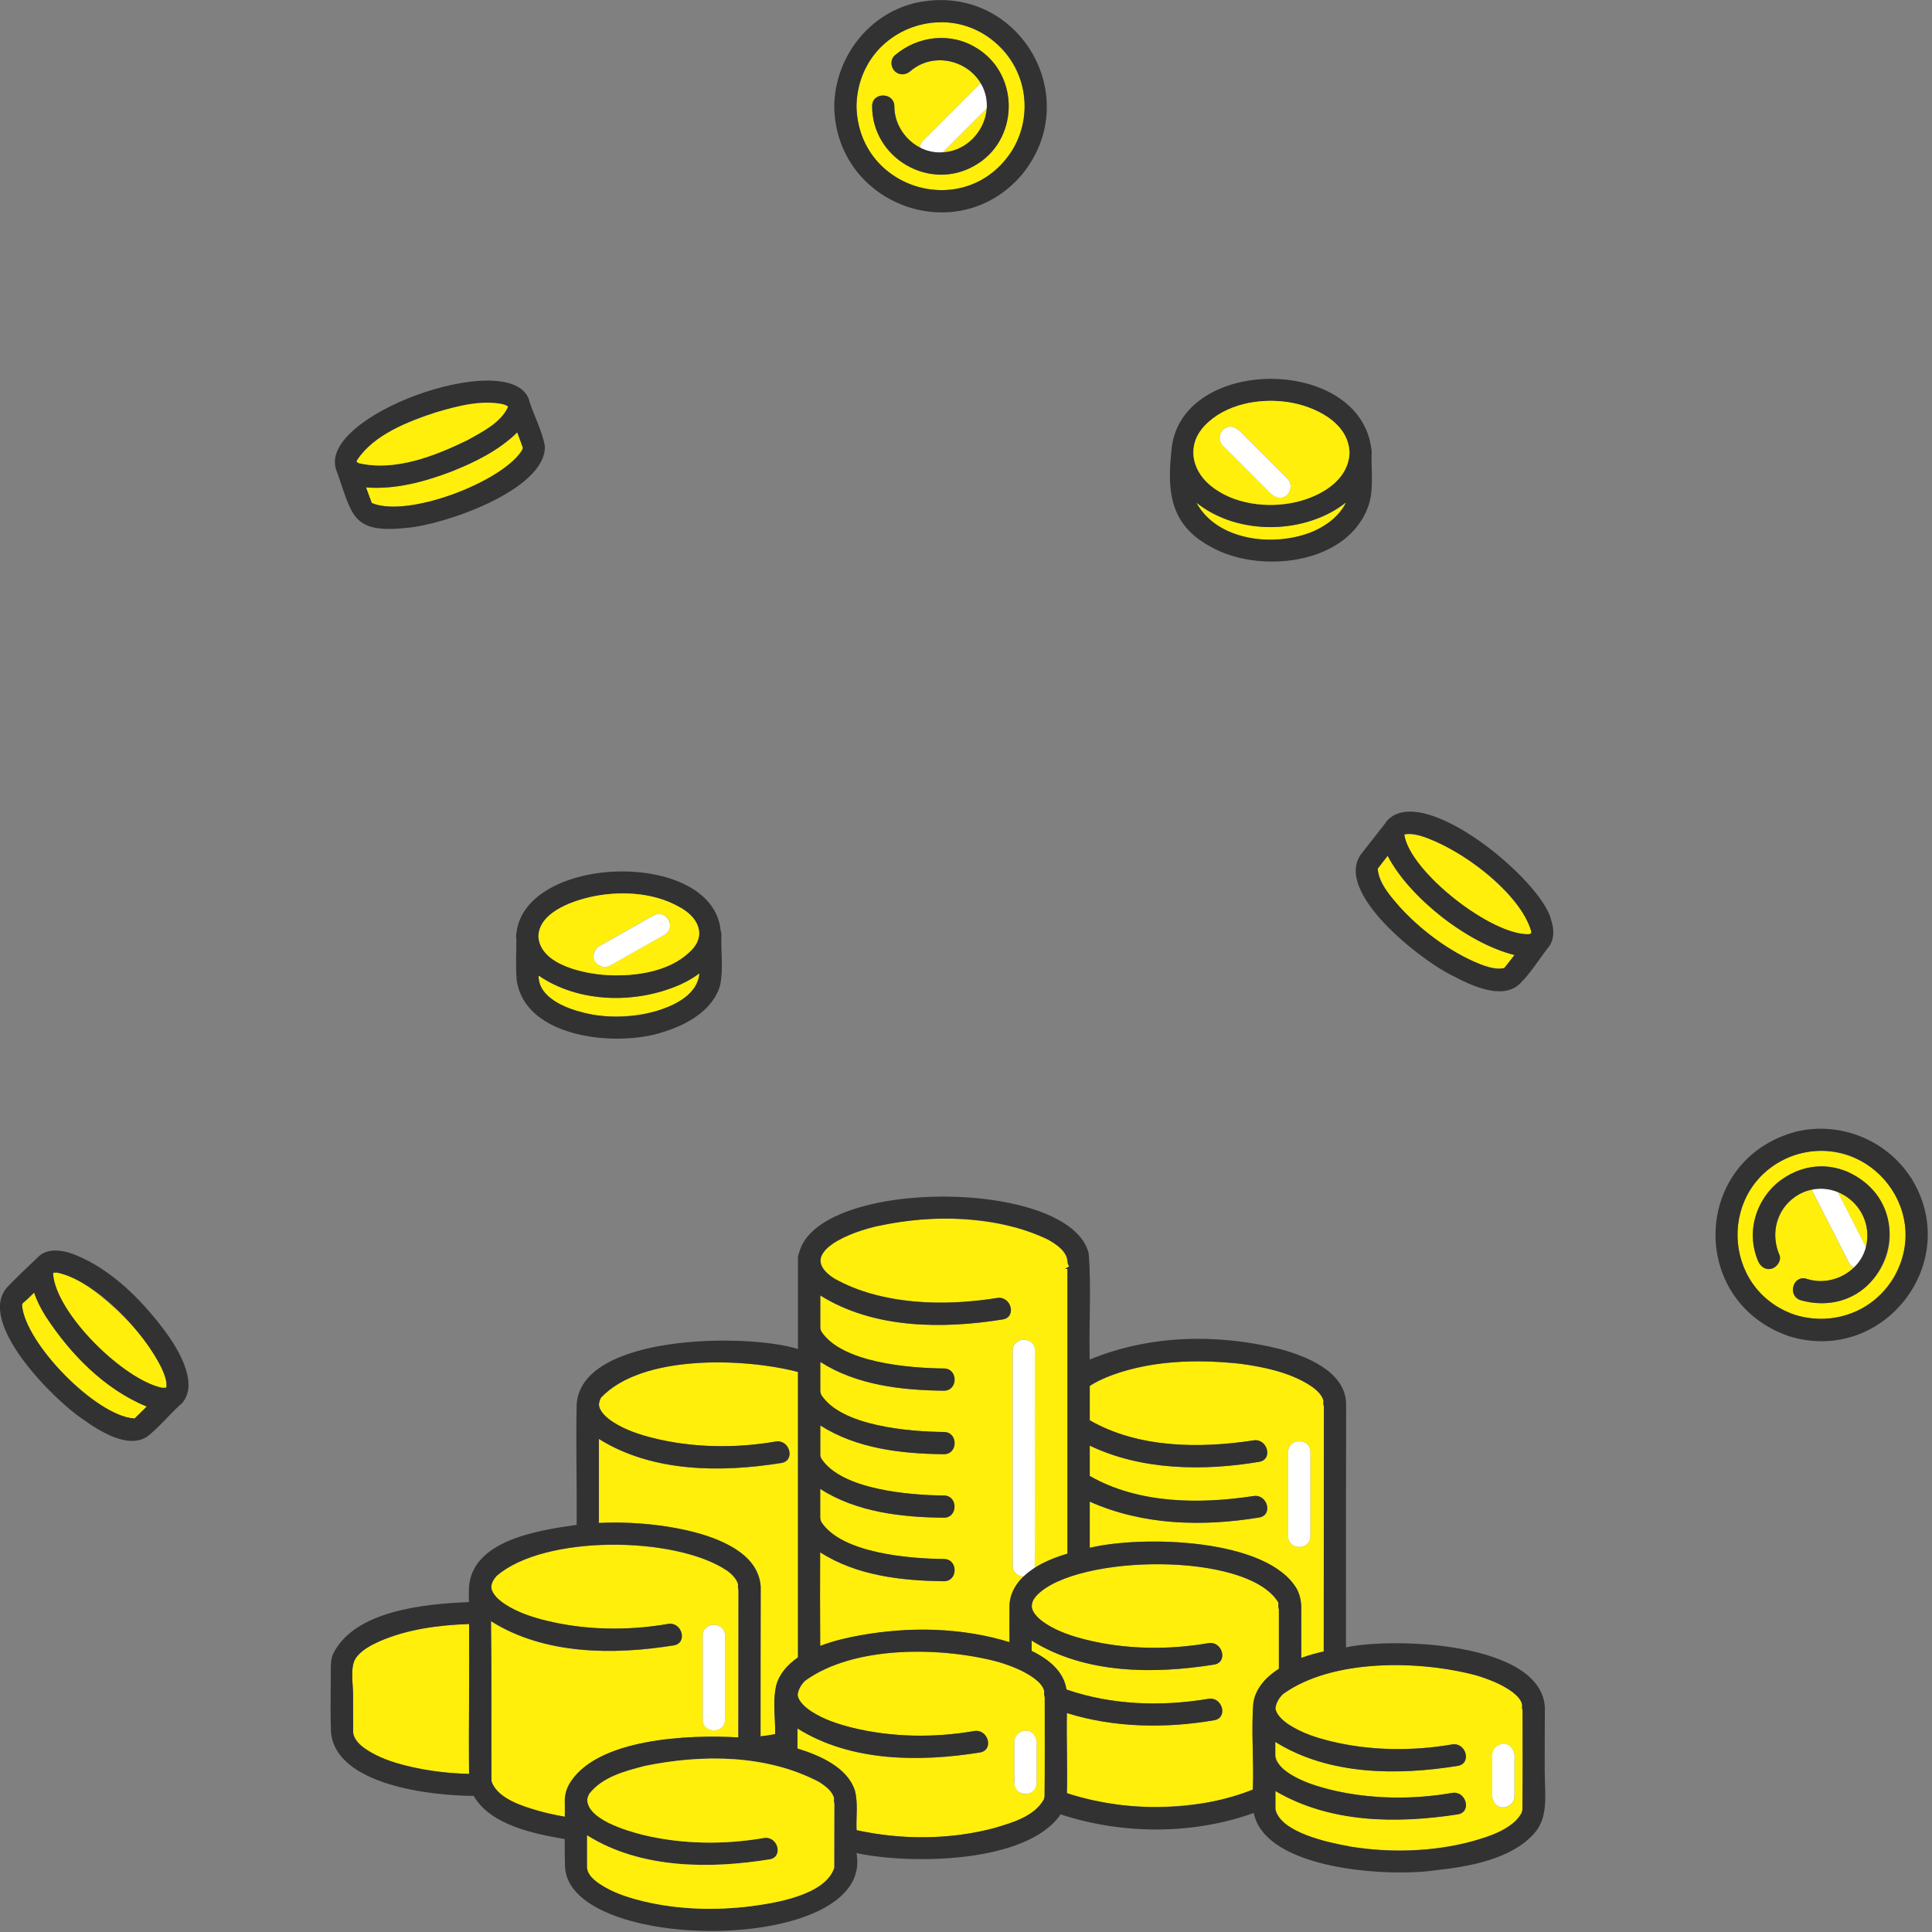 <svg width="261" height="261" viewBox="0 0 261 261" fill="none" xmlns="http://www.w3.org/2000/svg">
<rect x="0" y="0" width="261" height="261" fill="#808080" stroke="none"/>
<g clip-path="url(#clip0_18_6253)">
<path d="M178.03 70.029C172.72 72.039 166.08 71.509 161.62 67.899C165.13 74.609 178.35 74.609 181.84 67.869C180.73 68.779 179.43 69.499 178.03 70.039V70.029Z" fill="#FFEF0A"/>
<path d="M185.29 61.67C185.29 61.59 185.29 61.51 185.29 61.43C185.29 61.35 185.31 61.28 185.31 61.19C185.31 61.06 185.31 60.94 185.28 60.82C183.9 47.85 158.96 47.98 158.23 61.15C157.52 67.66 158.67 71.83 165.05 74.59C171.47 77.26 181.87 75.95 184.75 68.66C185.6 66.5 185.28 63.93 185.28 61.66L185.29 61.67ZM177.37 71.8C172.28 73.92 164.47 73.18 161.62 67.9C167.2 72.36 176.22 72.28 181.84 67.87C181.02 69.69 179.17 71.03 177.37 71.8ZM173.99 54.33C177.53 54.86 182.21 57.04 182.31 61.19C182.16 64.94 178.36 67.07 175.09 67.83C171.25 68.72 166.52 68.14 163.43 65.52C160.89 63.37 160.35 60.03 162.73 57.52C165.51 54.59 170.13 53.76 173.98 54.33H173.99Z" fill="#323232"/>
<path d="M163.43 65.51C166.52 68.13 171.24 68.71 175.09 67.82C178.36 67.06 182.16 64.94 182.31 61.18C182.22 57.03 177.53 54.85 173.99 54.32C170.14 53.74 165.52 54.58 162.74 57.51C160.36 60.02 160.9 63.36 163.44 65.51H163.43ZM165.2 58.07C166.28 57.03 167.38 58.02 168.14 58.89C170.07 60.82 171.99 62.74 173.92 64.67C174.51 65.26 174.47 66.19 173.92 66.79C172.84 67.83 171.74 66.84 170.98 65.97C169.05 64.04 167.13 62.12 165.2 60.19C164.61 59.6 164.65 58.67 165.2 58.07Z" fill="#FFEF0A"/>
<path d="M170.98 65.98C171.74 66.85 172.84 67.84 173.92 66.8C174.47 66.2 174.51 65.27 173.92 64.68C171.99 62.75 170.07 60.83 168.14 58.9C167.38 58.03 166.28 57.04 165.2 58.08C164.65 58.68 164.61 59.61 165.2 60.2L170.98 65.98Z" fill="white"/>
<path d="M50.23 67.949C50.24 67.949 50.251 67.949 50.261 67.969C50.24 67.959 50.24 67.949 50.23 67.949Z" fill="#FFEF0A"/>
<path d="M69.65 58.629C67.15 60.979 64.03 62.499 60.87 63.739C57.24 65.099 53.35 66.149 49.45 65.839C49.7 66.549 49.96 67.249 50.23 67.949C55 69.989 67.53 65.229 70.41 60.999C70.74 60.419 70.67 60.569 70.43 59.919C70.25 59.409 70.06 58.899 69.87 58.399C69.79 58.479 69.72 58.549 69.64 58.629H69.65Z" fill="#FFEF0A"/>
<path d="M73.61 60.26C73.23 58.169 72.15 56.209 71.5 54.169C71.48 53.98 71.4 53.779 71.31 53.63C68.11 47.179 42.93 56.16 45.41 63.45C47.6 69.4 47.34 72.12 54.82 71.32C59.76 70.99 73.79 66.219 73.61 60.26ZM70.43 59.929C70.66 60.58 70.74 60.429 70.41 61.01C67.54 65.219 55.02 69.999 50.23 67.96C49.96 67.26 49.7 66.559 49.45 65.85C53.4 66.159 57.35 65.09 61.01 63.69C64.21 62.419 67.38 60.849 69.88 58.41C70.07 58.919 70.25 59.429 70.44 59.929H70.43ZM50.23 67.96C50.23 67.96 50.23 67.96 50.26 67.98C50.25 67.98 50.24 67.969 50.23 67.96ZM65.63 54.429C66.55 54.429 67.92 54.37 68.63 54.969C67.64 57.13 65.17 58.33 63.18 59.45C58.79 61.59 53.42 63.719 48.49 62.58C48.45 62.569 48.03 62.289 48.25 62.469C48.17 62.4 48.13 62.469 48.27 62.15C51.33 57.539 60.28 54.739 65.63 54.429Z" fill="#323232"/>
<path d="M48.27 62.139C48.13 62.459 48.17 62.399 48.25 62.459C48.04 62.279 48.45 62.559 48.49 62.569C53.42 63.709 58.79 61.579 63.18 59.439C65.17 58.319 67.63 57.119 68.63 54.959C68.51 54.789 68.34 54.739 67.96 54.619C64.95 53.989 61.8 54.849 58.91 55.709C55.13 56.979 50.56 58.659 48.27 62.129V62.139Z" fill="#FFEF0A"/>
<path d="M18.57 191.27C18.991 190.86 19.41 190.44 19.831 190.03C14.111 187.66 9.56 182.99 6.21 177.88C5.57 176.86 4.99 175.77 4.62 174.63C4.11 175.13 3.6 175.64 3.05 176.08C3.05 176.1 3.03 176.11 3.02 176.13C3.15 175.91 2.98 176.34 2.98 176.28C3.33 181.43 12.97 191.28 18.101 191.63C18.401 191.58 18.171 191.65 18.34 191.54C18.11 191.7 18.53 191.33 18.581 191.28L18.57 191.27Z" fill="#FFEF0A"/>
<path d="M7.2 171.96C7.21 171.96 7.23 171.93 7.25 171.92H7.23C7.23 171.92 7.23 171.94 7.21 171.95L7.2 171.96Z" fill="#FFEF0A"/>
<path d="M13.31 174.839C11.65 173.589 9.81 172.279 7.72 171.939C7.59 171.939 7.48 171.939 7.35 171.939C7.27 171.939 7.21 171.989 7.19 172.009C7.19 172.049 7.18 172.109 7.17 172.149C7.61 177.519 16.69 186.419 21.88 187.499C21.82 187.499 22.13 187.499 22.29 187.509C22.34 187.509 22.4 187.489 22.46 187.469C22.27 187.509 22.42 187.469 22.46 187.469C22.46 187.469 22.46 187.469 22.47 187.469C22.48 187.429 22.49 187.389 22.5 187.359C22.56 186.569 22.25 185.769 21.87 184.889C19.92 180.909 16.76 177.599 13.33 174.859L13.31 174.839Z" fill="#FFEF0A"/>
<path d="M22.47 187.459V187.449L22.46 187.459H22.47Z" fill="#FFEF0A"/>
<path d="M7.19 171.979C7.19 171.979 7.19 171.959 7.19 171.949C7.16 171.989 7.13 172.019 7.19 171.979Z" fill="#FFEF0A"/>
<path d="M7.25 171.93C7.25 171.93 7.28 171.91 7.3 171.88C7.27 171.91 7.25 171.92 7.23 171.92C7.23 171.92 7.24 171.92 7.25 171.92V171.93Z" fill="#FFEF0A"/>
<path d="M7.22 171.919C7.22 171.919 7.2 171.909 7.2 171.919C7.2 171.919 7.2 171.929 7.2 171.939C7.2 171.939 7.21 171.919 7.22 171.919Z" fill="#FFEF0A"/>
<path d="M25.15 185.1C24.49 183 23.26 181.09 21.94 179.36C18.92 175.4 14.95 171.48 10.27 169.57C8.64 168.88 6.32 168.45 5.01 169.95C3.64 171.25 2.24 172.56 0.94 173.93C-3.2 178.69 7.34 189.2 11.24 191.76C13.38 193.29 17.3 195.84 19.94 194.04C21.52 192.78 22.82 191.17 24.31 189.81C24.39 189.75 24.48 189.68 24.56 189.59C24.68 189.49 24.76 189.37 24.83 189.24C25.68 188.04 25.57 186.47 25.14 185.1H25.15ZM18.33 191.53C18.17 191.64 18.39 191.57 18.09 191.62C12.97 191.27 3.32 181.44 2.97 176.27C2.97 176.33 3.14 175.9 3.01 176.12C3.02 176.1 3.03 176.08 3.04 176.07C3.59 175.63 4.1 175.12 4.61 174.62C4.99 175.76 5.56 176.85 6.2 177.87C9.56 182.98 14.1 187.65 19.82 190.02C19.4 190.43 18.98 190.85 18.56 191.26C18.51 191.31 18.09 191.68 18.32 191.52L18.33 191.53ZM7.22 171.92C7.23 171.92 7.25 171.92 7.29 171.88C7.27 171.9 7.26 171.91 7.24 171.93H7.22C7.22 171.93 7.23 171.93 7.24 171.93C7.22 171.95 7.2 171.96 7.19 171.97C7.19 171.97 7.19 171.97 7.19 171.99C7.19 171.98 7.19 171.98 7.19 171.97C7.14 172.01 7.16 171.97 7.19 171.94C7.19 171.88 7.2 171.85 7.19 171.92C7.19 171.91 7.19 171.92 7.21 171.92H7.22ZM21.86 184.87C22.25 185.76 22.55 186.55 22.49 187.34C22.49 187.37 22.48 187.41 22.46 187.45C22.46 187.45 22.46 187.45 22.46 187.44C22.4 187.46 22.34 187.48 22.29 187.48C22.13 187.48 21.82 187.46 21.88 187.47C16.71 186.4 7.61 177.5 7.17 172.12C7.17 172.12 7.18 172.03 7.19 171.98C7.21 171.97 7.28 171.92 7.35 171.91C7.48 171.91 7.6 171.91 7.72 171.91C13.15 173.14 19.44 179.94 21.85 184.84L21.86 184.87Z" fill="#323232"/>
<path d="M7.2 171.94C7.2 171.95 7.2 171.96 7.2 171.97C7.2 171.97 7.22 171.94 7.23 171.93C7.23 171.93 7.22 171.94 7.21 171.95C7.21 171.95 7.21 171.94 7.21 171.93V171.95L7.2 171.94Z" fill="#323232"/>
<path d="M204.271 128.939C200.391 127.909 196.98 125.599 193.9 123.089C191.36 120.989 188.971 118.569 187.461 115.609C186.971 116.229 186.491 116.849 186.021 117.479C186.091 117.379 186.14 117.399 186.12 117.369C186.57 122.259 197.871 130.909 202.751 130.849C202.911 130.839 203.131 130.809 203.221 130.759C203.681 130.219 204.14 129.579 204.59 129.009C204.48 128.989 204.371 128.959 204.271 128.939Z" fill="#FFEF0A"/>
<path d="M189.74 112.719C189.74 112.719 189.73 112.729 189.72 112.739C189.72 112.759 189.72 112.779 189.71 112.809C190.52 117.799 201.43 126.349 206.53 126.209C206.65 126.199 206.77 126.109 206.86 126.079C206.86 126.079 206.86 126.069 206.86 126.059C206.86 126.049 206.86 126.059 206.86 126.029C206.86 125.959 206.83 125.669 206.88 125.909C205.92 120.949 194.75 112.139 189.74 112.729V112.719Z" fill="#FFEF0A"/>
<path d="M206.82 126.189C206.82 126.189 206.84 126.169 206.85 126.159C206.84 126.179 206.83 126.189 206.82 126.199V126.189Z" fill="#FFEF0A"/>
<path d="M209.521 124.18C208.161 118.86 192.351 105.67 187.441 110.81C187.321 110.92 187.221 111.05 187.131 111.23C186.051 112.61 184.961 113.99 183.881 115.38C180.101 120.53 192.021 129.79 196.191 131.79C198.491 133.01 202.881 135.18 205.251 132.96C206.691 131.59 207.831 129.72 209.041 128.15C210.031 127.07 209.991 125.51 209.511 124.18H209.521ZM203.341 130.63C203.221 130.77 203.321 130.72 203.221 130.77C201.841 131.13 200.241 130.4 199.001 129.85C195.271 128.15 191.851 125.53 189.091 122.51C187.861 121.08 186.201 119.32 186.121 117.38C186.141 117.41 186.091 117.39 186.021 117.49C186.491 116.86 186.981 116.24 187.461 115.62C190.631 121.49 198.141 127.33 204.601 129.02C204.181 129.55 203.771 130.1 203.341 130.63ZM191.951 112.92C197.261 114.63 205.291 120.38 206.891 125.91C206.841 125.67 206.881 125.97 206.871 126.03C206.871 126.05 206.871 126.04 206.871 126.06C206.871 126.06 206.871 126.07 206.871 126.08C206.781 126.12 206.661 126.2 206.541 126.21C201.461 126.36 190.531 117.81 189.721 112.81C189.721 112.78 189.721 112.76 189.731 112.74C189.731 112.74 189.741 112.73 189.751 112.72C190.481 112.5 191.241 112.73 191.951 112.91V112.92ZM206.851 126.17C206.851 126.17 206.831 126.18 206.821 126.2C206.821 126.2 206.841 126.18 206.851 126.16V126.17Z" fill="#323232"/>
<path d="M123.15 3.669C118.67 5.269 115.77 9.649 115.7 14.349C115.92 25.789 130.65 29.989 136.76 20.269C142.27 11.039 133.27 0.109 123.14 3.669H123.15ZM131.62 22.399C125.53 25.879 117.81 21.339 117.82 14.349C117.79 12.419 120.79 12.419 120.82 14.349C120.85 16.699 122.16 18.849 124.25 19.919C124.33 19.089 125.14 18.629 125.64 18.049C127.92 15.769 130.19 13.499 132.47 11.219C130.6 8.079 126.02 6.999 122.98 9.609C121.51 10.939 119.5 8.909 120.86 7.489C123.95 4.839 128.45 4.289 131.95 6.509C137.84 10.129 137.66 19.049 131.6 22.399H131.62Z" fill="#FFEF0A"/>
<path d="M133.3 14.64C131.32 16.62 129.34 18.6 127.36 20.58C130.43 20.39 133.12 17.86 133.3 14.64Z" fill="#FFEF0A"/>
<path d="M124.28 0.26C117.57 1.52 112.79 7.62 112.7 14.35C112.88 27.72 129.43 33.789 138.09 23.549C146.62 13.05 137.58 -2.17 124.28 0.27V0.26ZM136.77 20.27C130.66 29.989 115.93 25.779 115.71 14.35C115.85 3.67 129 -1.01 135.87 7.15C138.91 10.829 139.24 16.209 136.77 20.27Z" fill="#323232"/>
<path d="M127.361 20.58C129.341 18.6 131.321 16.62 133.301 14.64C133.381 13.46 133.061 12.18 132.481 11.22C130.201 13.5 127.931 15.77 125.651 18.05C125.141 18.63 124.341 19.08 124.261 19.92C125.221 20.46 126.361 20.64 127.371 20.58H127.361Z" fill="white"/>
<path d="M131.961 6.51C128.461 4.29 123.951 4.84 120.871 7.49C120.261 8.02 120.331 9.07 120.871 9.61C121.481 10.22 122.371 10.14 122.991 9.61C126.031 7 130.611 8.08 132.481 11.22C134.901 15.11 131.791 20.42 127.361 20.58C123.931 20.87 120.781 17.79 120.821 14.35C120.791 12.42 117.791 12.42 117.821 14.35C117.811 21.34 125.531 25.88 131.621 22.4C137.671 19.04 137.861 10.13 131.971 6.51H131.961Z" fill="#323232"/>
<path d="M248.24 161C249.52 163.5 250.8 166 252.07 168.5C252.85 165.52 251.24 162.17 248.24 161Z" fill="#FFEF0A"/>
<path d="M241.921 156.239C232.051 160.179 232.431 174.209 242.491 177.629C253.431 180.989 262.011 168.339 254.721 159.489C251.581 155.829 246.421 154.509 241.921 156.239ZM252.171 173.759C249.721 175.869 246.371 176.609 243.261 175.649C241.421 175.079 242.211 172.189 244.061 172.759C246.361 173.469 248.751 172.909 250.461 171.229C249.731 170.919 249.561 170.039 249.181 169.419C247.701 166.529 246.221 163.629 244.741 160.739C240.821 161.479 238.741 165.989 240.391 169.539C240.701 170.289 240.051 171.189 239.341 171.389C238.491 171.619 237.811 171.089 237.491 170.339C235.911 166.549 237.141 162.049 240.361 159.549C250.021 152.589 260.761 165.559 252.151 173.759H252.171Z" fill="#FFEF0A"/>
<path d="M258.151 159.099C254.861 153.999 248.591 151.459 242.681 152.869C228.611 156.559 227.961 175.789 241.701 180.519C254.491 184.439 265.281 170.429 258.161 159.099H258.151ZM255.971 172.379C253.301 177.139 247.651 179.219 242.491 177.629C232.431 174.209 232.051 160.179 241.921 156.239C251.851 152.489 261.091 163.059 255.971 172.379Z" fill="#323232"/>
<path d="M252.08 168.489C250.8 165.989 249.52 163.489 248.25 160.989C247.15 160.549 245.9 160.469 244.75 160.729C246.23 163.619 247.71 166.519 249.19 169.409C249.57 170.029 249.74 170.919 250.47 171.219C251.29 170.479 251.83 169.459 252.08 168.479V168.489Z" fill="white"/>
<path d="M249.22 158.16C241.82 155.36 234.43 163.05 237.5 170.34C237.81 171.09 238.49 171.62 239.34 171.39C240.04 171.2 240.7 170.3 240.39 169.54C239.37 167.11 239.71 164.34 241.61 162.43C246.22 157.89 253.59 162.41 252.07 168.49C251.24 171.84 247.34 173.87 244.06 172.76C242.21 172.19 241.42 175.08 243.26 175.65C254.83 178.79 260.31 162.71 249.22 158.15V158.16Z" fill="#323232"/>
<path d="M92.011 132.95C92.011 132.95 91.951 132.98 91.921 132.99C85.971 135.63 78.231 135.54 72.761 131.78C72.691 134.77 76.481 136.24 78.841 136.8C83.171 138.11 93.851 137.12 94.481 131.47C93.741 132.05 92.901 132.53 92.001 132.94L92.011 132.95Z" fill="#FFEF0A"/>
<path d="M97.47 126.28C97.47 126.1 97.43 125.92 97.36 125.76C96.37 114.67 70.88 115.32 69.76 126.12C69.73 126.26 69.71 126.4 69.73 126.56C69.73 126.68 69.74 126.8 69.76 126.9C69.76 128.74 69.64 130.63 69.81 132.47C71.01 140.32 83.43 141.47 89.55 139.43C92.71 138.48 96.34 136.51 97.29 133.08C97.74 130.86 97.37 128.54 97.46 126.28H97.47ZM90.12 136.07C86.63 137.5 82.49 137.71 78.84 136.81C76.48 136.24 72.69 134.78 72.76 131.79C78.24 135.55 85.97 135.64 91.92 133C91.95 132.99 91.98 132.97 92.01 132.96C92.9 132.55 93.74 132.06 94.49 131.49C94.39 133.82 92.09 135.27 90.12 136.08V136.07ZM79.59 121.22C83.5 120.31 88.2 120.49 91.75 122.52C94.3 123.85 95.59 126.39 93.16 128.61C90.37 131.3 85.78 131.93 82.09 131.73C79.14 131.57 73.02 130.43 72.74 126.56C72.75 123.36 77.07 121.8 79.59 121.22Z" fill="#323232"/>
<path d="M82.09 131.73C85.78 131.93 90.37 131.29 93.16 128.61C95.59 126.39 94.3 123.85 91.75 122.52C88.2 120.49 83.5 120.3 79.59 121.22C77.07 121.81 72.75 123.37 72.74 126.56C73.03 130.43 79.14 131.58 82.09 131.73ZM80.93 127.83C83.38 126.45 85.82 125.06 88.27 123.68C89 123.27 89.88 123.53 90.32 124.22C90.75 124.89 90.47 125.89 89.78 126.27C89.48 126.44 89.18 126.61 88.87 126.78C86.73 127.99 84.58 129.2 82.44 130.42C80.7 131.34 79.25 128.88 80.93 127.83Z" fill="#FFEF0A"/>
<path d="M82.44 130.429C84.89 129.049 87.33 127.659 89.78 126.279C91.45 125.229 90.01 122.769 88.27 123.689C86.13 124.899 83.98 126.109 81.84 127.329C81.54 127.499 81.24 127.669 80.93 127.839C80.25 128.229 79.96 129.219 80.39 129.889C80.84 130.579 81.71 130.839 82.44 130.429Z" fill="white"/>
<path d="M63.37 230.481C63.37 226.781 63.37 223.091 63.37 219.391C59.23 219.551 55.07 220.081 51.26 221.731C50.1 222.261 48.76 222.951 48.04 224.041C47.27 225.201 47.69 227.511 47.7 228.961C47.7 230.681 47.7 232.401 47.71 234.121C48.89 238.361 59.51 239.591 63.37 239.631C63.29 236.581 63.37 233.521 63.37 230.471V230.481Z" fill="#FFEF0A"/>
<path d="M92.141 206.63C96.321 207.6 102.461 209.39 102.771 214.34C102.761 221.09 102.761 227.83 102.751 234.58C103.411 234.5 104.071 234.4 104.721 234.28C104.781 232.39 104.421 230.26 104.761 228.25C105.021 226.43 106.311 224.93 107.811 223.91C107.811 217.65 107.811 211.4 107.811 205.14C107.801 205.04 107.791 204.93 107.811 204.83V196.53C107.801 196.45 107.801 196.37 107.811 196.29C107.811 193.5 107.811 190.7 107.811 187.91C107.811 187.86 107.811 187.8 107.811 187.75C107.811 186.95 107.811 186.15 107.811 185.35C100.481 183.44 86.721 182.95 81.191 188.83C81.041 189.11 80.941 189.41 80.921 189.73C80.941 190.68 81.991 191.58 82.851 192.13C84.521 193.2 86.431 193.83 88.341 194.3C93.651 195.61 99.411 195.68 104.791 194.75C106.681 194.42 107.491 197.31 105.591 197.64C97.451 198.95 88.141 198.93 80.921 194.4C80.921 198.18 80.921 201.97 80.921 205.75C84.691 205.55 88.501 205.82 92.151 206.63H92.141Z" fill="#FFEF0A"/>
<path d="M76.3 245.44C76.3 244.79 76.3 244.14 76.3 243.5C76.28 243.15 76.3 242.78 76.39 242.4C76.46 241.97 76.63 241.54 76.83 241.15C80.37 234.83 93.18 234.33 99.74 234.73C99.74 228.09 99.75 221.44 99.76 214.8C99.76 214.76 99.74 214.72 99.73 214.69C99.68 214.49 99.67 214.28 99.71 214.08C99.55 213.35 98.86 212.65 98.21 212.19C91.28 207.51 73.48 207.3 67.06 212.93C66.67 213.36 66.41 213.85 66.36 214.39C66.38 215.34 67.43 216.23 68.29 216.78C69.96 217.85 71.87 218.48 73.78 218.95C79.09 220.26 84.85 220.33 90.23 219.4C92.12 219.07 92.93 221.96 91.03 222.29C82.87 223.6 73.55 223.58 66.32 219.02C66.42 226.2 66.35 233.37 66.38 240.54C67.37 243.85 73.35 244.84 76.3 245.45V245.44ZM94.94 230.9V220.94C94.94 219.01 97.94 219.01 97.94 220.94V232.31C97.94 234.24 94.94 234.24 94.94 232.31V230.9Z" fill="#FFEF0A"/>
<path d="M147.211 187.231V191.871C153.761 195.641 162.011 195.701 169.311 194.591C171.201 194.261 172.011 197.151 170.111 197.481C162.621 198.751 154.191 198.651 147.211 195.291V199.391C153.761 203.151 162.011 203.221 169.311 202.111C171.201 201.781 172.011 204.671 170.111 205.001C162.481 206.261 154.401 206.071 147.211 202.861C147.211 204.941 147.211 207.021 147.211 209.101C154.201 207.411 171.251 207.771 175.201 214.691C175.661 215.571 175.831 216.571 175.781 217.571C175.781 219.701 175.781 221.841 175.791 223.971C176.791 223.611 177.821 223.331 178.821 223.101C178.821 212.061 178.831 201.021 178.841 189.991C178.841 189.951 178.821 189.911 178.811 189.881C178.761 189.671 178.751 189.461 178.791 189.251C178.521 188.191 177.471 187.461 176.561 186.901C173.851 185.311 170.681 184.671 167.611 184.241C160.801 183.551 153.281 183.691 147.211 187.221V187.231ZM174.021 206.121V196.161C174.021 194.231 177.021 194.231 177.021 196.161V207.531C177.021 209.461 174.021 209.461 174.021 207.531V206.121Z" fill="#FFEF0A"/>
<path d="M177.021 207.53V196.16C177.021 194.23 174.021 194.23 174.021 196.16V207.53C174.021 209.46 177.021 209.46 177.021 207.53Z" fill="white"/>
<path d="M97.94 232.32V220.95C97.94 219.02 94.94 219.02 94.94 220.95V232.32C94.94 234.25 97.94 234.25 97.94 232.32Z" fill="white"/>
<path d="M110.801 170.32C111.261 173.01 115.901 174.28 118.221 174.91C123.541 176.22 129.291 176.29 134.671 175.36C136.561 175.03 137.371 177.92 135.471 178.25C127.331 179.56 118.031 179.54 110.801 175.01C110.801 176.44 110.801 177.87 110.801 179.3C110.801 179.37 110.811 179.43 110.811 179.47C110.831 179.59 110.871 179.74 110.921 179.85C113.641 184.1 122.801 184.83 127.501 184.88C129.431 184.88 129.431 187.89 127.501 187.88C121.781 187.82 115.731 187.14 110.801 183.99C110.801 185.3 110.801 186.61 110.801 187.93C110.801 187.98 110.801 188.03 110.811 188.05C110.831 188.17 110.881 188.32 110.921 188.43C113.641 192.68 122.801 193.41 127.501 193.46C129.431 193.46 129.431 196.47 127.501 196.46C121.781 196.4 115.731 195.72 110.801 192.57C110.801 193.89 110.801 195.22 110.801 196.54C110.801 196.58 110.801 196.61 110.801 196.63C110.821 196.76 110.871 196.9 110.911 197.01C113.631 201.26 122.791 201.99 127.491 202.04C129.421 202.04 129.421 205.05 127.491 205.04C121.771 204.98 115.721 204.3 110.791 201.15C110.791 202.43 110.791 203.71 110.791 204.99C110.791 205.06 110.801 205.17 110.811 205.21C110.831 205.33 110.881 205.48 110.921 205.59C113.641 209.84 122.801 210.57 127.501 210.62C129.431 210.62 129.431 213.63 127.501 213.62C121.771 213.56 115.711 212.88 110.781 209.71C110.771 213.93 110.761 218.15 110.791 222.36C112.611 221.66 114.551 221.22 116.241 220.92C122.891 219.74 129.861 219.86 136.361 221.85C136.361 220.31 136.341 218.76 136.361 217.22C136.261 215.64 137.131 214.04 138.281 212.96C137.531 212.96 136.791 212.47 136.791 211.51V182.44C136.791 180.51 139.791 180.51 139.791 182.44C139.76 192.22 139.841 202.02 139.761 211.8C141.091 210.96 142.651 210.35 144.191 209.89C144.201 197.07 144.191 184.24 144.191 171.42H143.871L144.431 171.08C144.291 170.87 144.201 170.62 144.191 170.31C143.621 167.18 137.411 165.79 134.671 165.27C129.421 164.33 123.771 164.41 118.571 165.63C116.161 166.25 111.261 167.54 110.781 170.31L110.801 170.32Z" fill="#FFEF0A"/>
<path d="M139.811 186.05V182.45C139.811 180.52 136.811 180.52 136.811 182.45V211.52C136.811 212.48 137.551 212.96 138.301 212.97C138.741 212.54 139.241 212.16 139.781 211.81C139.861 203.23 139.781 194.64 139.811 186.05Z" fill="white"/>
<path d="M164.15 243.31C165.85 242.96 167.63 242.5 169.25 241.76C169.41 237.9 169.01 233.76 169.32 230.05C169.6 228.06 171.1 226.48 172.77 225.44C172.77 222.76 172.77 220.07 172.77 217.39C172.77 217.35 172.75 217.31 172.74 217.28C172.69 217.07 172.68 216.86 172.72 216.65C172.71 216.6 172.71 216.56 172.7 216.51C172.7 216.5 172.7 216.48 172.69 216.47C168.53 209.58 145.48 209.95 140.08 215.5C140.06 215.52 140.04 215.55 140.02 215.57C139.84 215.77 139.66 216.01 139.55 216.24C139.55 216.24 139.55 216.24 139.55 216.25C139.44 216.5 139.4 216.75 139.38 217.02C139.44 217.95 140.46 218.82 141.3 219.36C142.97 220.43 144.88 221.06 146.79 221.53C152.1 222.84 157.86 222.91 163.24 221.98C165.13 221.65 165.94 224.54 164.04 224.87C155.9 226.18 146.59 226.16 139.37 221.63C139.37 222.1 139.37 222.56 139.37 223.03C141.67 224.14 143.72 225.79 144.07 228.24C150.16 230.36 156.92 230.57 163.24 229.5C165.13 229.17 165.94 232.06 164.04 232.39C157.5 233.52 150.5 233.41 144.13 231.42C144.06 235.03 144.23 238.63 144.13 242.24C150.52 244.42 157.55 244.55 164.15 243.31Z" fill="#FFEF0A"/>
<path d="M141.14 229.27C141.14 229.27 141.12 229.19 141.11 229.15C141.06 228.95 141.05 228.74 141.09 228.53C140.95 227.79 140.35 227.23 139.78 226.78C138.33 225.71 136.62 225.06 134.91 224.53C127.23 222.46 115.41 222.25 108.77 227.06C108.23 227.59 107.85 228.22 107.76 228.98C107.87 229.88 108.85 230.72 109.67 231.24C111.34 232.31 113.25 232.94 115.16 233.41C120.47 234.72 126.23 234.79 131.61 233.86C133.5 233.53 134.31 236.42 132.41 236.75C124.27 238.06 114.97 238.04 107.74 233.51C107.74 234.41 107.74 235.32 107.74 236.22C110.76 237.15 114.5 238.78 115.5 241.91C115.95 243.64 115.64 245.48 115.72 247.25C121.77 248.58 128.35 248.56 134.35 246.96C136.75 246.24 139.69 245.43 141.02 243.12C141.02 243.12 141.09 242.8 141.13 242.69C141.18 238.22 141.15 233.75 141.15 229.28L141.14 229.27ZM138.54 242.37C137.37 242.4 136.89 241.18 137.04 240.18C137.04 238.55 137.04 236.93 137.04 235.3C137.04 234.46 137.73 233.84 138.54 233.8C139.71 233.77 140.19 234.99 140.04 235.99C140.04 237.62 140.04 239.24 140.04 240.87C140.04 241.71 139.35 242.33 138.54 242.37Z" fill="#FFEF0A"/>
<path d="M140.04 235.99C140.19 235 139.71 233.76 138.54 233.8C137.73 233.84 137.04 234.46 137.04 235.3V240.87C137.11 242.85 139.96 242.84 140.04 240.87C140.04 239.24 140.04 237.62 140.04 235.99Z" fill="white"/>
<path d="M204.25 246.41C204.9 245.91 205.54 245.34 205.68 244.47C205.73 240 205.7 235.53 205.7 231.06C205.7 231.02 205.68 230.98 205.67 230.94C205.62 230.74 205.61 230.53 205.65 230.32C205.51 229.58 204.91 229.02 204.34 228.57C202.89 227.5 201.18 226.84 199.46 226.32C191.78 224.25 179.96 224.04 173.32 228.85C172.78 229.38 172.4 230.01 172.31 230.77C172.42 231.67 173.4 232.51 174.22 233.03C175.89 234.1 177.8 234.73 179.71 235.2C185.02 236.51 190.78 236.58 196.16 235.65C198.05 235.32 198.86 238.21 196.96 238.54C188.82 239.85 179.52 239.83 172.29 235.3C172.29 235.93 172.29 236.57 172.29 237.2C172.89 239.96 177.46 241.15 179.89 241.8C185.15 243.06 190.83 243.13 196.16 242.2C198.05 241.87 198.86 244.76 196.96 245.09C188.72 246.36 179.73 246.3 172.3 241.94C172.3 242.77 172.3 243.59 172.3 244.42C173 247.56 179.49 248.93 182.28 249.42C187.71 250.32 193.58 250.17 198.9 248.73C200.76 248.23 202.7 247.57 204.25 246.39V246.41ZM201.6 241.98V237.1C201.6 236.26 202.29 235.64 203.1 235.6C204.27 235.57 204.75 236.79 204.6 237.79C204.6 239.42 204.6 241.04 204.6 242.67C204.6 243.51 203.91 244.13 203.1 244.17C201.93 244.2 201.45 242.98 201.6 241.98Z" fill="#FFEF0A"/>
<path d="M208.68 239.61C208.68 236.61 208.68 233.61 208.7 230.61C208.13 221.83 188.27 221.16 181.83 222.55C181.83 211.55 181.83 200.55 181.85 189.55C181.69 185.25 176.45 183.2 172.94 182.25C164.51 180.14 155.32 180.31 147.21 183.67C147.08 178.9 147.46 174.03 147.07 169.3C144.53 159.16 110.5 159.06 107.95 169.25C107.82 169.49 107.79 169.85 107.8 170.16C107.8 170.29 107.8 170.41 107.8 170.54C107.8 174.44 107.8 178.34 107.8 182.24C101.01 180.1 78.281 180.17 77.9 189.87C77.79 195.24 77.951 200.62 77.9 206C72.68 206.74 63.73 208.08 63.35 214.5C63.331 215.14 63.34 215.79 63.35 216.43C57.49 216.67 47.73 217.54 44.941 223.57C44.66 224.37 44.681 225.19 44.691 226.02C44.691 228.67 44.611 231.35 44.711 234C45.35 241.17 58.31 242.6 63.99 242.61C66.29 246.61 72.29 247.75 76.29 248.45C76.29 249.7 76.29 250.95 76.331 252.2C76.9 264 118.24 264.08 115.71 250.34C122.93 251.89 138.73 251.77 143.28 245.11C151.59 247.84 161.12 247.89 169.37 244.92C170.95 252.62 187.56 253.59 193.86 252.67C198.3 252.19 204.09 251.23 207.25 247.7C209.25 245.47 208.68 242.36 208.69 239.59L208.68 239.61ZM182.28 249.43C179.5 248.94 173.01 247.58 172.3 244.44C172.3 243.61 172.3 242.79 172.3 241.96C179.73 246.32 188.72 246.38 196.96 245.11C198.86 244.78 198.05 241.89 196.16 242.22C190.84 243.14 185.16 243.08 179.89 241.82C177.96 241.36 176.02 240.74 174.32 239.68C173.41 239.11 172.34 238.22 172.28 237.22C172.28 236.59 172.28 235.95 172.28 235.32C179.51 239.85 188.81 239.87 196.95 238.56C198.85 238.23 198.04 235.34 196.15 235.67C190.77 236.6 185.01 236.53 179.7 235.22C177.79 234.75 175.87 234.12 174.21 233.05C173.39 232.53 172.41 231.69 172.3 230.79C172.39 230.04 172.77 229.41 173.31 228.87C179.97 224.06 191.74 224.27 199.45 226.34C201.16 226.87 202.87 227.52 204.33 228.59C204.9 229.04 205.51 229.6 205.64 230.34C205.6 230.55 205.61 230.76 205.66 230.96C205.66 231 205.68 231.04 205.69 231.08C205.69 235.55 205.72 240.02 205.67 244.49C205.64 244.61 205.57 244.91 205.56 244.92C204.23 247.23 201.29 248.04 198.89 248.76C193.57 250.2 187.7 250.35 182.27 249.45L182.28 249.43ZM144.49 242.36C144.38 242.32 144.25 242.28 144.13 242.24C144.23 238.63 144.05 235.03 144.13 231.42C150.5 233.42 157.5 233.52 164.04 232.39C165.94 232.06 165.13 229.17 163.24 229.5C156.92 230.57 150.16 230.35 144.07 228.24C143.71 225.79 141.67 224.14 139.37 223.03C139.37 222.56 139.37 222.1 139.37 221.63C146.6 226.16 155.9 226.18 164.04 224.87C165.94 224.54 165.13 221.65 163.24 221.98C157.86 222.91 152.1 222.84 146.79 221.53C144.88 221.06 142.96 220.43 141.3 219.36C140.46 218.82 139.44 217.95 139.38 217.02C139.4 216.75 139.43 216.5 139.55 216.25C139.55 216.25 139.55 216.25 139.55 216.24C139.66 216.01 139.84 215.77 140.02 215.57C140.04 215.55 140.06 215.52 140.08 215.5C145.45 209.96 168.52 209.56 172.69 216.47C172.69 216.48 172.69 216.5 172.7 216.51C172.71 216.56 172.71 216.6 172.72 216.65C172.68 216.86 172.69 217.07 172.74 217.28C172.74 217.32 172.76 217.36 172.77 217.39C172.77 220.07 172.77 222.76 172.77 225.44C171.11 226.49 169.61 228.06 169.32 230.05C169.01 233.76 169.41 237.91 169.25 241.76C161.45 244.82 152.45 244.81 144.49 242.37V242.36ZM141.12 242.68C141.09 242.8 141.02 243.11 141.01 243.11C139.68 245.42 136.74 246.23 134.34 246.95C128.34 248.56 121.77 248.57 115.71 247.24C115.63 245.47 115.94 243.63 115.49 241.9C114.49 238.77 110.75 237.14 107.73 236.21C107.73 235.31 107.73 234.4 107.73 233.5C114.96 238.03 124.26 238.05 132.4 236.74C134.3 236.41 133.49 233.52 131.6 233.85C126.22 234.78 120.46 234.71 115.15 233.4C113.24 232.93 111.32 232.3 109.66 231.23C108.84 230.71 107.86 229.87 107.75 228.97C107.84 228.22 108.22 227.59 108.76 227.05C115.42 222.24 127.19 222.45 134.9 224.52C136.61 225.05 138.32 225.7 139.77 226.77C140.34 227.22 140.95 227.78 141.08 228.52C141.04 228.73 141.05 228.94 141.1 229.14C141.1 229.18 141.12 229.22 141.13 229.26C141.13 233.73 141.16 238.2 141.11 242.67L141.12 242.68ZM112.7 252.3C112.7 252.3 112.7 252.33 112.7 252.34C111.49 255.99 104.83 257.06 101.5 257.5C96.721 258.11 91.71 257.97 87.01 256.86C85.221 256.44 83.43 255.88 81.82 254.97C80.8 254.38 79.471 253.56 79.331 252.32C79.331 250.86 79.331 249.4 79.331 247.94C86.561 252.47 95.861 252.49 104 251.18C105.9 250.85 105.09 247.96 103.2 248.29C97.82 249.22 92.061 249.15 86.751 247.84C84.55 247.27 79.41 245.78 79.35 243.1C79.421 242.81 79.51 242.54 79.641 242.31C81.41 240.03 84.451 239.26 87.121 238.56C94.85 236.97 103.58 236.98 110.7 240.75C111.51 241.28 112.46 241.96 112.69 242.95C112.65 243.16 112.66 243.37 112.71 243.58C112.71 243.62 112.73 243.65 112.74 243.69C112.73 246.56 112.74 249.42 112.72 252.29L112.7 252.3ZM55.391 238.66C53.6 238.24 51.81 237.68 50.2 236.77C49.181 236.18 47.85 235.36 47.711 234.12C47.711 232.4 47.711 230.68 47.7 228.96C47.7 227.51 47.281 225.19 48.041 224.04C48.761 222.95 50.1 222.26 51.261 221.73C55.071 220.08 59.23 219.54 63.37 219.39C63.42 226.14 63.31 232.89 63.37 239.64C60.681 239.58 57.99 239.28 55.401 238.66H55.391ZM118.59 165.63C126.09 164.03 134.55 164.11 141.57 167.46C142.67 168.07 144.18 169.07 144.21 170.31C144.21 170.62 144.31 170.87 144.45 171.08L143.89 171.42H144.21C144.21 184.24 144.21 197.07 144.21 209.89C140.74 210.89 136.32 213.07 136.38 217.21C136.36 218.75 136.38 220.3 136.38 221.84C129.88 219.85 122.92 219.72 116.26 220.91C114.56 221.21 112.62 221.65 110.81 222.35C110.78 218.13 110.78 213.91 110.8 209.7C115.73 212.86 121.8 213.54 127.52 213.61C129.45 213.61 129.45 210.62 127.52 210.61C122.83 210.56 113.66 209.83 110.94 205.58C110.9 205.47 110.85 205.32 110.83 205.2C110.83 205.16 110.81 205.05 110.81 204.98C110.81 203.7 110.81 202.42 110.81 201.14C115.74 204.29 121.79 204.97 127.51 205.03C129.44 205.03 129.44 202.04 127.51 202.03C122.82 201.98 113.65 201.25 110.93 197C110.89 196.89 110.84 196.74 110.82 196.62C110.82 196.6 110.82 196.57 110.82 196.53C110.82 195.21 110.82 193.88 110.82 192.56C115.75 195.71 121.8 196.39 127.52 196.45C129.45 196.45 129.45 193.46 127.52 193.45C122.83 193.4 113.66 192.67 110.94 188.42C110.9 188.31 110.85 188.16 110.83 188.04C110.83 188.02 110.83 187.97 110.82 187.92C110.82 186.61 110.82 185.3 110.82 183.98C115.75 187.13 121.8 187.81 127.52 187.87C129.45 187.87 129.45 184.88 127.52 184.87C122.83 184.82 113.66 184.09 110.94 179.84C110.9 179.73 110.85 179.58 110.83 179.46C110.83 179.43 110.83 179.36 110.82 179.29C110.82 177.86 110.82 176.43 110.82 175C118.05 179.53 127.35 179.55 135.49 178.24C137.39 177.91 136.58 175.02 134.69 175.35C127.44 176.47 119.29 176.37 112.74 172.73C107.12 169.24 115.49 166.25 118.6 165.62L118.59 165.63ZM149.32 186.11C155.08 183.8 161.52 183.56 167.62 184.24C170.7 184.67 173.86 185.32 176.57 186.9C177.48 187.46 178.53 188.18 178.8 189.25C178.76 189.46 178.77 189.67 178.82 189.88C178.82 189.92 178.84 189.96 178.85 189.99C178.85 201.03 178.84 212.07 178.83 223.1C177.83 223.33 176.8 223.61 175.8 223.97C175.8 221.84 175.78 219.7 175.79 217.57C175.84 216.57 175.67 215.58 175.21 214.69C171.25 207.77 154.26 207.41 147.22 209.1C147.22 207.02 147.22 204.94 147.22 202.86C154.4 206.07 162.49 206.26 170.12 205C172.02 204.67 171.21 201.78 169.32 202.11C162.02 203.22 153.77 203.16 147.22 199.39V195.29C154.19 198.65 162.63 198.74 170.12 197.48C172.02 197.15 171.21 194.26 169.32 194.59C162.03 195.7 153.77 195.64 147.22 191.87V187.23C147.88 186.78 148.59 186.42 149.33 186.12L149.32 186.11ZM80.91 194.39C88.141 198.92 97.441 198.94 105.58 197.63C107.48 197.3 106.67 194.41 104.78 194.74C99.4 195.67 93.641 195.6 88.331 194.29C86.421 193.82 84.501 193.19 82.841 192.12C81.98 191.57 80.93 190.67 80.91 189.72C80.941 189.4 81.031 189.1 81.18 188.82C86.66 182.95 100.5 183.42 107.8 185.34C107.8 186.14 107.8 186.94 107.8 187.74C107.8 187.79 107.8 187.85 107.8 187.9C107.8 190.69 107.8 193.49 107.8 196.28C107.79 196.36 107.79 196.44 107.8 196.52V204.82C107.79 204.92 107.79 205.03 107.8 205.13C107.8 211.39 107.8 217.64 107.8 223.9C106.3 224.92 105.01 226.42 104.75 228.24C104.41 230.26 104.77 232.39 104.71 234.27C104.06 234.39 103.4 234.49 102.74 234.57C102.74 227.82 102.74 221.08 102.76 214.33C102.18 206.59 86.951 205.39 80.9 205.74C80.9 201.96 80.9 198.17 80.9 194.39H80.91ZM66.581 241.09C66.49 240.89 66.421 240.76 66.391 240.52C66.361 233.34 66.43 226.17 66.331 219C73.561 223.56 82.891 223.58 91.04 222.27C92.941 221.94 92.13 219.05 90.24 219.38C84.861 220.31 79.1 220.24 73.79 218.93C71.88 218.46 69.96 217.83 68.3 216.76C67.441 216.21 66.4 215.32 66.371 214.37C66.41 213.82 66.68 213.34 67.07 212.91C73.49 207.29 91.27 207.48 98.221 212.17C98.871 212.63 99.561 213.33 99.721 214.06C99.68 214.26 99.701 214.47 99.74 214.67C99.74 214.71 99.76 214.75 99.77 214.78C99.77 221.42 99.76 228.07 99.751 234.71C93.201 234.31 80.37 234.8 76.841 241.13C76.64 241.52 76.471 241.95 76.4 242.38C76.32 242.76 76.29 243.13 76.311 243.48C76.311 244.13 76.311 244.78 76.311 245.42C75.02 245.21 73.74 244.92 72.481 244.55C70.531 243.97 67.6 243.04 66.581 241.08V241.09Z" fill="#323232"/>
<path d="M203.09 244.16C203.9 244.12 204.59 243.5 204.59 242.66V237.78C204.74 236.79 204.26 235.55 203.09 235.59C202.28 235.63 201.59 236.25 201.59 237.09V241.97C201.44 242.96 201.92 244.2 203.09 244.16Z" fill="white"/>
<path d="M112.721 243.701C112.721 243.701 112.701 243.631 112.691 243.591C112.641 243.381 112.631 243.171 112.671 242.961C112.441 241.971 111.481 241.291 110.681 240.761C103.561 237.001 94.841 236.981 87.1 238.571C84.43 239.271 81.391 240.041 79.621 242.321C79.481 242.551 79.391 242.811 79.331 243.111C79.381 245.781 84.541 247.281 86.731 247.851C92.051 249.161 97.8 249.231 103.181 248.301C105.071 247.971 105.881 250.861 103.981 251.191C95.841 252.501 86.54 252.481 79.311 247.951C79.311 249.411 79.311 250.871 79.311 252.331C79.451 253.561 80.781 254.391 81.801 254.981C83.411 255.891 85.201 256.441 86.99 256.871C91.691 257.981 96.701 258.121 101.481 257.511C104.791 257.081 111.491 255.991 112.681 252.351C112.691 249.471 112.681 246.591 112.701 243.711L112.721 243.701Z" fill="#FFEF0A"/>
</g>
<defs>
<clipPath id="clip0_18_6253">
<rect width="260.42" height="260.87" fill="white"/>
</clipPath>
</defs>
</svg>
